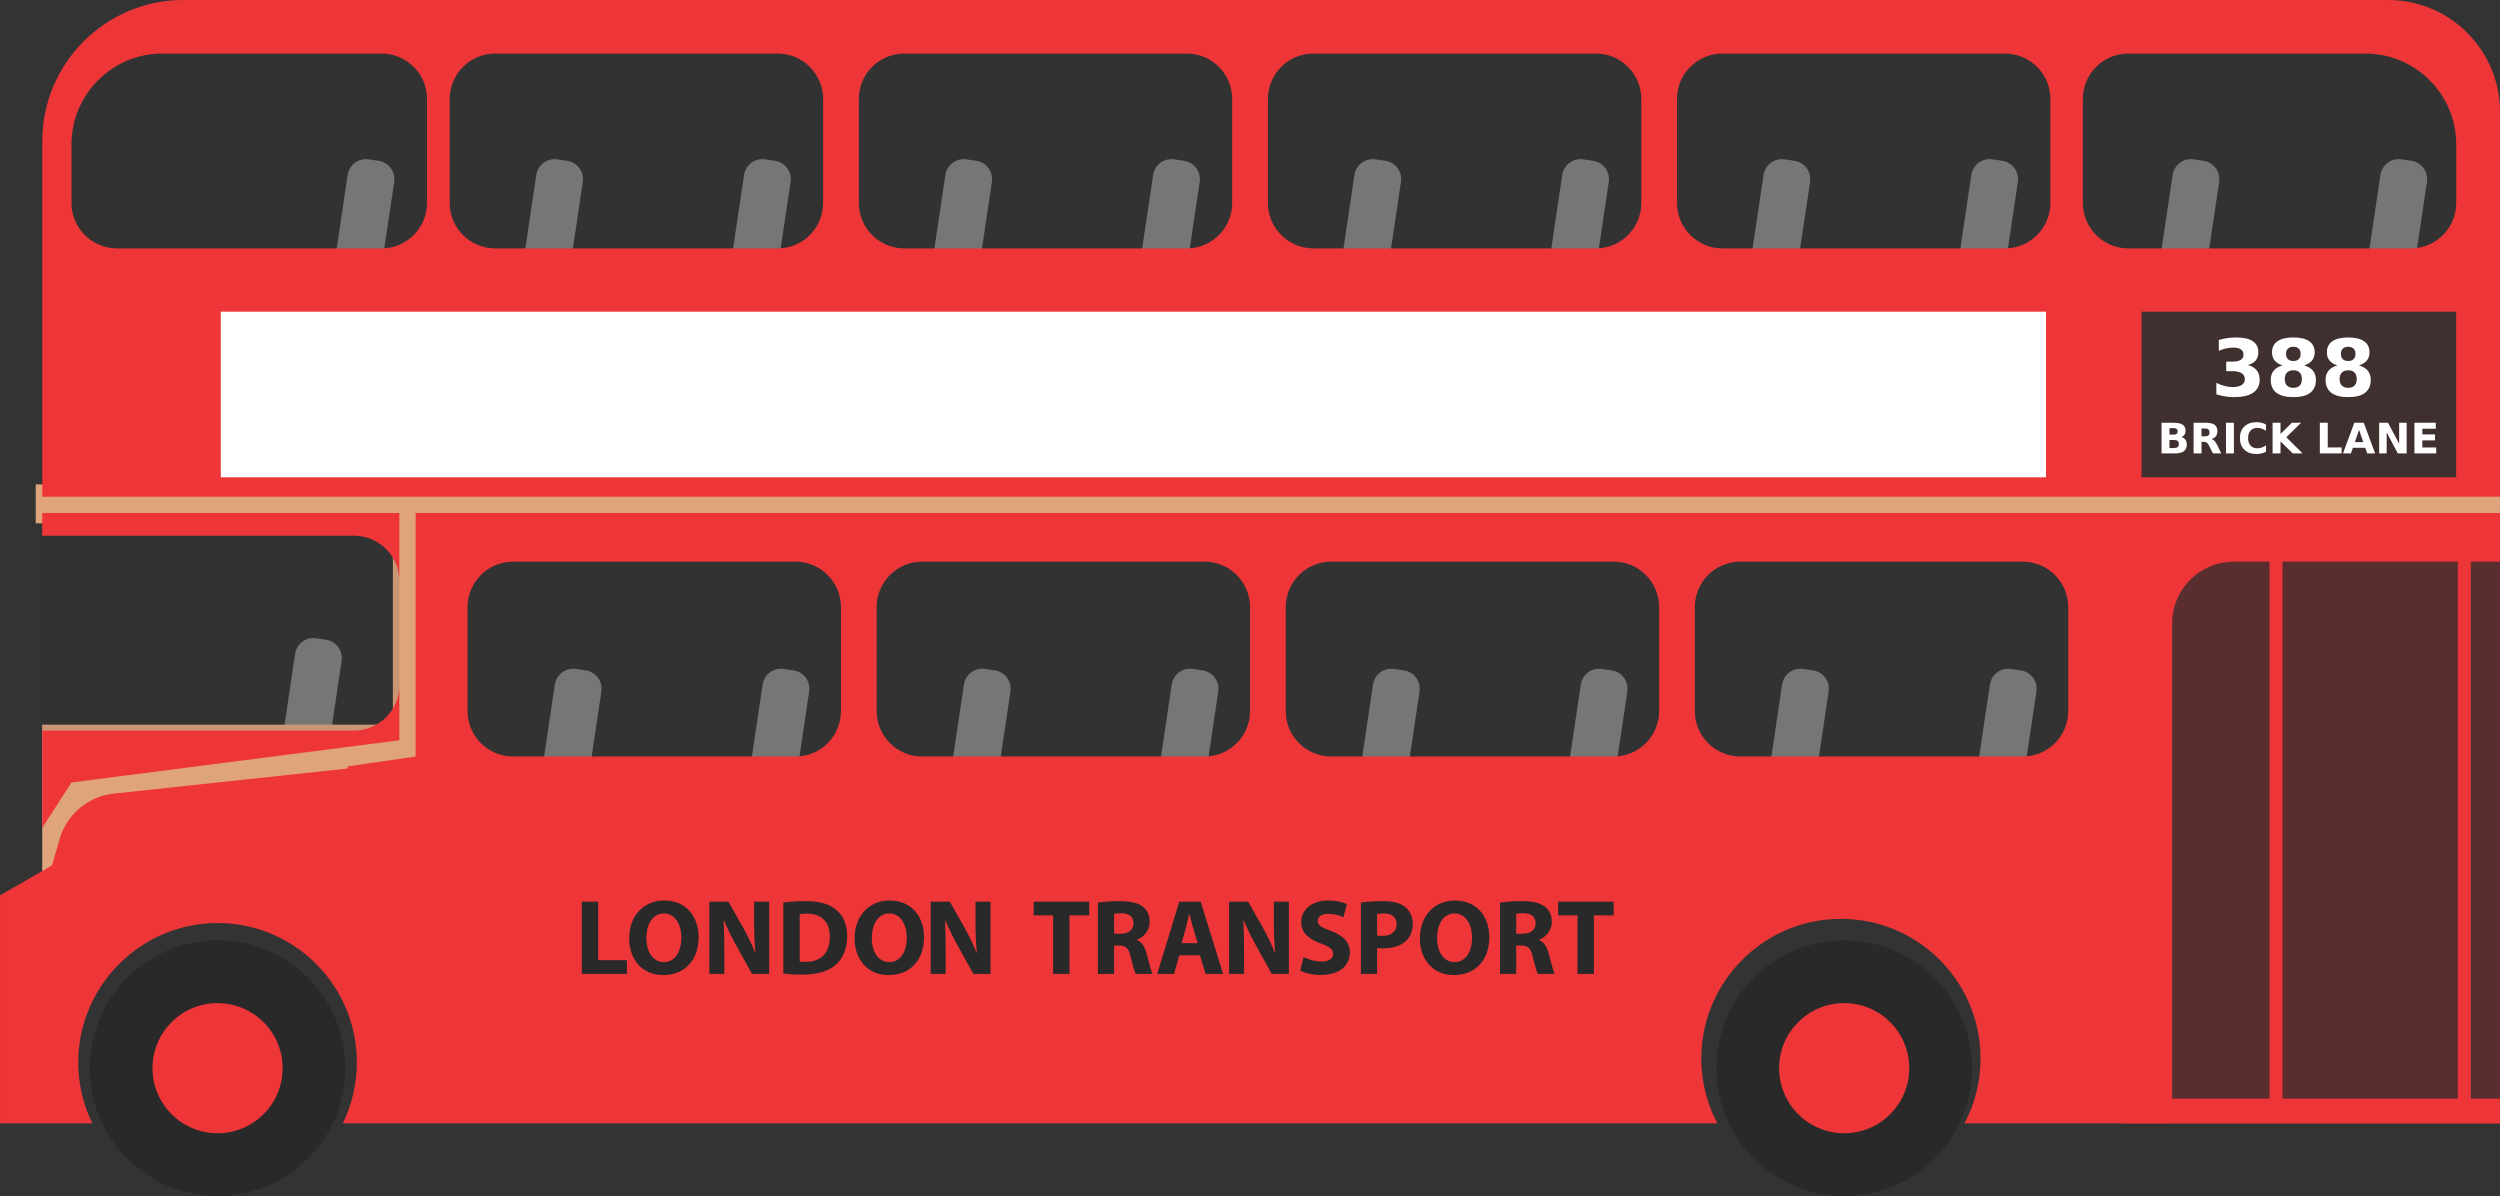 <?xml version="1.0" encoding="UTF-8" standalone="no"?>
<svg id="svg5535" xmlns:rdf="http://www.w3.org/1999/02/22-rdf-syntax-ns#" xmlns="http://www.w3.org/2000/svg" height="259.91mm" width="543.28mm" version="1.1" xmlns:cc="http://creativecommons.org/ns#" xmlns:dc="http://purl.org/dc/elements/1.1/" viewBox="0 0 1925 920.938">
<rect x="0" y="0" width="1925" height="920.938" fill="#333333" stroke="none"/>
<g id="layer1" transform="translate(1171.1 -91.893)">
<g id="g7579">
<path id="rect6287" d="m-888.6 214.45c-7.263-0.344-13.709 4.837-14.805 12.189l-24.764 166.11c-1.169 7.842 4.205 15.098 12.047 16.268l7.512 1.119c7.842 1.169 15.097-4.203 16.266-12.045l24.764-166.11c1.169-7.842-4.203-15.097-12.045-16.266l-7.512-1.121c-0.49-0.073-0.979-0.12-1.463-0.143zm145.23 0c-7.263-0.344-13.707 4.837-14.803 12.189l-24.764 166.11c-1.169 7.842 4.203 15.097 12.045 16.266l7.512 1.119c7.842 1.169 15.097-4.203 16.266-12.045l24.764-166.11c1.169-7.842-4.203-15.097-12.045-16.266l-7.512-1.121c-0.49-0.073-0.979-0.12-1.463-0.143zm160 0c-7.263-0.344-13.709 4.837-14.805 12.189l-24.762 166.11c-1.169 7.842 4.203 15.098 12.045 16.268l7.512 1.119c7.842 1.169 15.097-4.203 16.266-12.045l24.764-166.11c1.169-7.842-4.203-15.097-12.045-16.266l-7.512-1.121c-0.49-0.073-0.979-0.12-1.463-0.143zm155 0c-7.263-0.344-13.707 4.837-14.803 12.189l-24.764 166.11c-1.169 7.842 4.203 15.097 12.045 16.266l7.512 1.119c7.842 1.169 15.097-4.203 16.266-12.045l24.764-166.11c1.169-7.842-4.203-15.097-12.045-16.266l-7.512-1.121c-0.49-0.073-0.979-0.12-1.463-0.143zm160 0c-7.263-0.344-13.709 4.837-14.805 12.189l-24.762 166.11c-1.169 7.842 4.203 15.098 12.045 16.268l7.512 1.119c7.842 1.169 15.097-4.203 16.266-12.045l24.764-166.11c1.169-7.842-4.203-15.097-12.045-16.266l-7.512-1.121c-0.49-0.073-0.979-0.12-1.463-0.143zm155 0c-7.263-0.344-13.707 4.837-14.803 12.189l-24.764 166.11c-1.169 7.842 4.203 15.097 12.045 16.266l7.512 1.119c7.842 1.169 15.097-4.203 16.266-12.045l24.764-166.11c1.169-7.842-4.203-15.097-12.045-16.266l-7.512-1.121c-0.49-0.073-0.979-0.12-1.463-0.143zm160 0c-7.263-0.344-13.709 4.837-14.805 12.189l-24.759 166.11c-1.169 7.842 4.203 15.098 12.045 16.268l7.512 1.119c7.842 1.169 15.097-4.203 16.266-12.045l24.763-166.12c1.169-7.842-4.203-15.097-12.045-16.266l-7.512-1.121c-0.49-0.073-0.979-0.12-1.463-0.143zm155 0c-7.263-0.344-13.707 4.837-14.803 12.189l-24.764 166.11c-1.169 7.842 4.203 15.097 12.045 16.266l7.512 1.119c7.842 1.169 15.097-4.203 16.266-12.045l24.764-166.11c1.169-7.842-4.203-15.097-12.045-16.266l-7.512-1.121c-0.49-0.073-0.979-0.12-1.463-0.143zm160 0c-7.263-0.344-13.709 4.837-14.805 12.189l-24.762 166.11c-1.169 7.842 4.203 15.098 12.045 16.268l7.512 1.119c7.842 1.169 15.097-4.203 16.266-12.045l24.764-166.11c1.169-7.842-4.203-15.097-12.045-16.266l-7.512-1.121c-0.49-0.073-0.979-0.12-1.463-0.143zm155 0c-7.263-0.344-13.707 4.837-14.803 12.189l-24.764 166.11c-1.169 7.842 4.203 15.097 12.045 16.266l7.512 1.119c7.842 1.169 15.097-4.203 16.266-12.045l24.764-166.11c1.169-7.842-4.203-15.097-12.045-16.266l-7.512-1.121c-0.49-0.073-0.979-0.12-1.463-0.143zm160 0c-7.263-0.344-13.709 4.837-14.805 12.189l-24.762 166.11c-1.169 7.842 4.203 15.098 12.045 16.268l7.512 1.119c7.842 1.169 15.097-4.203 16.266-12.045l24.764-166.11c1.169-7.842-4.203-15.097-12.045-16.266l-7.512-1.121c-0.49-0.073-0.979-0.12-1.463-0.143zm-1405.7 392.38c-7.263-0.344-13.709 4.837-14.805 12.189l-24.762 166.11c-1.169 7.842 4.203 15.097 12.045 16.266l7.512 1.121c7.842 1.169 15.097-4.205 16.266-12.047l24.764-166.11c1.169-7.842-4.203-15.097-12.045-16.266l-7.512-1.119c-0.49-0.073-0.979-0.122-1.463-0.145zm160 0c-7.263-0.344-13.709 4.837-14.805 12.189l-24.764 166.11c-1.169 7.842 4.205 15.097 12.047 16.266l7.512 1.119c7.842 1.169 15.097-4.203 16.266-12.045l24.764-166.11c1.169-7.842-4.203-15.097-12.045-16.266l-7.512-1.119c-0.49-0.073-0.979-0.122-1.463-0.145zm155 0c-7.263-0.344-13.709 4.837-14.805 12.189l-24.762 166.11c-1.169 7.842 4.203 15.097 12.045 16.266l7.512 1.121c7.842 1.169 15.097-4.205 16.266-12.047l24.764-166.11c1.169-7.842-4.203-15.097-12.045-16.266l-7.512-1.119c-0.49-0.073-0.979-0.122-1.463-0.145zm160 0c-7.263-0.344-13.709 4.837-14.805 12.189l-24.764 166.11c-1.169 7.842 4.205 15.097 12.047 16.266l7.512 1.119c7.842 1.169 15.097-4.203 16.266-12.045l24.764-166.11c1.169-7.842-4.203-15.097-12.045-16.266l-7.512-1.119c-0.49-0.073-0.979-0.122-1.463-0.145zm155 0c-7.263-0.344-13.709 4.837-14.805 12.189l-24.762 166.11c-1.169 7.842 4.203 15.097 12.045 16.266l7.512 1.121c7.842 1.169 15.097-4.205 16.266-12.047l24.764-166.11c1.169-7.842-4.203-15.097-12.045-16.266l-7.512-1.119c-0.49-0.073-0.979-0.122-1.463-0.145zm160 0c-7.263-0.344-13.709 4.837-14.805 12.189l-24.748 166.12c-1.169 7.842 4.205 15.097 12.047 16.266l7.512 1.119c7.842 1.169 15.097-4.203 16.266-12.045l24.763-166.11c1.169-7.842-4.203-15.097-12.045-16.266l-7.512-1.119c-0.49-0.073-0.979-0.122-1.463-0.145zm155 0c-7.263-0.344-13.709 4.837-14.805 12.189l-24.762 166.11c-1.169 7.842 4.203 15.097 12.045 16.266l7.512 1.119c7.842 1.169 15.097-4.203 16.266-12.045l24.764-166.11c1.169-7.842-4.203-15.097-12.045-16.266l-7.512-1.119c-0.49-0.073-0.979-0.122-1.463-0.145zm160 0c-7.263-0.344-13.709 4.837-14.805 12.189l-24.764 166.11c-1.169 7.842 4.205 15.097 12.047 16.266l7.512 1.119c7.842 1.169 15.097-4.203 16.266-12.045l24.764-166.11c1.169-7.842-4.203-15.097-12.045-16.266l-7.512-1.119c-0.49-0.073-0.979-0.122-1.463-0.145zm-1305-23.612c-7.263-0.344-13.707 4.835-14.803 12.188l-24.764 166.11c-1.169 7.842 4.203 15.097 12.045 16.266l7.512 1.121c7.842 1.169 15.096-4.205 16.266-12.047l24.764-166.11c1.169-7.842-4.203-15.098-12.045-16.268l-7.512-1.119c-0.49-0.073-0.979-0.12-1.463-0.143z" fill="#808080"/>
<path id="rect6278" d="m-1143.6 464.86v30h275.01v155h-270.01v130h290.01v-80h20v-205h1582.5v-30h-1897.5z" fill="#dfa47c"/>
<g>
<path id="path24" d="m-851.07 486.89v187.5l-52.5 7.648v1.635l-179.85 19.264c-19.751 2.116-36.263 15.963-41.785 35.043l-5.869 20.273-40 23.031v175.61h71.066c-7.34-15.024-11.284-32.011-10.799-49.967 1.531-56.801 47.948-103 104.75-104.28 60.368-1.355 109.73 47.176 109.73 107.24 0 16.865-3.903 32.814-10.838 47.012h3.588 110 944.84c-8.635-16.401-13.182-35.29-12.209-55.33 2.659-54.784 46.84-99.163 101.61-102.02 61.985-3.232 113.26 46.071 113.26 107.35 0 18.056-4.475 35.061-12.34 50h159.84 252.5v-35-435h-1605zm75 37.5h217.5c19.33 0 35 15.67 35 35v80c0 19.33-15.67 35-35 35h-217.5c-19.33 0-35-15.67-35-35v-80c0-19.33 15.67-35 35-35zm315 0h217.5c19.33 0 35 15.67 35 35v80c0 19.33-15.67 35-35 35h-217.5c-19.33 0-35-15.67-35-35v-80c0-19.33 15.67-35 35-35zm315 0h217.5c19.33 0 35 15.67 35 35v80c0 19.33-15.67 35-35 35h-217.5c-19.33 0-35-15.67-35-35v-80c0-19.33 15.67-35 35-35zm315 0h217.5c19.33 0 35 15.67 35 35v80c0 19.33-15.67 35-35 35h-217.5c-19.33 0-35-15.67-35-35v-80c0-19.33 15.67-35 35-35z" fill="#ee3638"/>
<path id="path28" d="m-905.13 914.39c0 54.365-44.072 98.438-98.438 98.438-54.365 0-98.438-44.072-98.438-98.438 0-54.365 44.073-98.438 98.438-98.438s98.438 44.072 98.438 98.438" fill="#292929"/>
<path id="path32" d="m-953.48 914.39c0 27.668-22.429 50.095-50.095 50.095-27.668 0-50.096-22.428-50.096-50.095 0-27.668 22.429-50.095 50.096-50.095 27.666 0 50.095 22.428 50.095 50.095" fill="#ee3638"/>
<path id="path36" d="m347.37 914.39c0 54.365-44.072 98.438-98.438 98.438-54.365 0-98.438-44.072-98.438-98.438 0-54.365 44.072-98.438 98.438-98.438 54.365 0 98.438 44.072 98.438 98.438" fill="#292929"/>
<path id="path40" d="m299.02 914.39c0 27.668-22.429 50.095-50.095 50.095-27.668 0-50.096-22.428-50.096-50.095 0-27.668 22.429-50.095 50.096-50.095 27.666 0 50.095 22.428 50.095 50.095" fill="#ee3638"/>
</g>
<g fill="#2b2c2c">
<path id="path44" opacity=".756" d="m753.93 956.89h-252.5v-385c0-26.234 21.266-47.5 47.5-47.5h205v432.5z"/>
<path id="path48" opacity="0.116" d="m-558.57 674.39h-217.5c-19.33 0-35-15.67-35-35v-80c0-19.33 15.67-35 35-35h217.5c19.33 0 35 15.67 35 35v80c0 19.33-15.67 35-35 35"/>
<path id="path52" opacity="0.116" d="m-243.57 674.39h-217.5c-19.33 0-35-15.67-35-35v-80c0-19.33 15.67-35 35-35h217.5c19.33 0 35 15.67 35 35v80c0 19.33-15.67 35-35 35"/>
<path id="path60" opacity="0.116" d="m386.43 674.39h-217.5c-19.33 0-35-15.67-35-35v-80c0-19.33 15.67-35 35-35h217.5c19.33 0 35 15.67 35 35v80c0 19.33-15.67 35-35 35"/>
</g>
<g fill="#ee3638">
<path id="path62" d="m731.43 950.64h-10v-427.5h10v427.5z"/>
<path id="path64" d="m586.43 950.64h-10v-427.5h10v427.5z"/>
<path id="path68" d="m-1029.8 91.893c-60.061 0-108.75 48.689-108.75 108.75v273.75h1892.5v-296.25c0-47.635-38.615-86.25-86.25-86.25h-1697.5zm-16.25 41.25h168.75c19.33 0 35 15.67 35 35v80c0 19.33-15.67 35-35 35h-203.75c-19.33 0-35-15.67-35-35v-45c0-38.66 31.34-70 70-70zm256.25 0h217.5c19.33 0 35 15.67 35 35v80c0 19.33-15.67 35-35 35h-217.5c-19.33 0-35-15.67-35-35v-80c0-19.33 15.67-35 35-35zm315 0h217.5c19.33 0 35 15.67 35 35v80c0 19.33-15.67 35-35 35h-217.5c-19.33 0-35-15.67-35-35v-80c0-19.33 15.67-35 35-35zm315 0h217.5c19.33 0 35 15.67 35 35v80c0 19.33-15.67 35-35 35h-217.5c-19.33 0-35-15.67-35-35v-80c0-19.33 15.67-35 35-35zm315 0h217.5c19.33 0 35 15.67 35 35v80c0 19.33-15.67 35-35 35h-217.5c-19.33 0-35-15.67-35-35v-80c0-19.33 15.67-35 35-35zm312.5 0h182.5c38.66 0 70 31.34 70 70v45c0 19.33-15.67 35-35 35h-217.5c-19.33 0-35-15.67-35-35v-80c0-19.33 15.67-35 35-35z"/>
</g>
<g fill="#2b2c2c">
<path id="path72" opacity="0.116" d="m-572.32 283.14h-217.5c-19.33 0-35-15.67-35-35v-80c0-19.33 15.67-35 35-35h217.5c19.33 0 35 15.67 35 35v80c0 19.33-15.67 35-35 35"/>
<path id="path76" opacity="0.116" d="m-257.32 283.14h-217.5c-19.33 0-35-15.67-35-35v-80c0-19.33 15.67-35 35-35h217.5c19.33 0 35 15.67 35 35v80c0 19.33-15.67 35-35 35"/>
<path id="path80" opacity="0.116" d="m57.678 283.14h-217.5c-19.33 0-35-15.67-35-35v-80c0-19.33 15.67-35 35-35h217.5c19.33 0 35 15.67 35 35v80c0 19.33-15.67 35-35 35"/>
<path id="path84" opacity="0.116" d="m372.68 283.14h-217.5c-19.33 0-35-15.67-35-35v-80c0-19.33 15.67-35 35-35h217.5c19.33 0 35 15.67 35 35v80c0 19.33-15.67 35-35 35"/>
<path id="path88" opacity="0.116" d="m685.18 283.14h-217.5c-19.33 0-35-15.67-35-35v-80c0-19.33 15.67-35 35-35h182.5c38.66 0 70 31.34 70 70v45c0 19.33-15.67 35-35 35"/>
<path id="path92" opacity="0.116" d="m-1081.1 283.14h203.75c19.33 0 35-15.67 35-35v-80c0-19.33-15.67-35-35-35h-168.75c-38.66 0-70 31.34-70 70v45c0 19.33 15.67 35 35 35"/>
</g>
<g>
<path id="path96" d="m-1138.6 486.89v17.5h240c19.33 0 35 15.67 35 35v-52.5h-275zm275 132.5c0 19.33-15.67 35-35 35h-240v75l22.5-35 252.5-32.5v-42.5z" fill="#ee3638"/>
<path id="path100" opacity="0.116" d="m-898.57 654.39h-240v-150h240c19.33 0 35 15.67 35 35v80c0 19.33-15.67 35-35 35" fill="#2b2c2c"/>
<path id="path102" d="m-1001.1 331.89v127.5h1405.4v-127.5h-1405.4z" fill="#fff"/>
</g>
<g fill="#292929">
<path id="path106" d="m-723.12 786.17h12.628v45.062h22.119v10.564h-34.746v-55.626z"/>
<path id="path110" d="m-673.36 814.15c0 10.894 5.116 18.569 13.535 18.569 8.5 0 13.37-8.088 13.37-18.9 0-9.985-4.787-18.569-13.452-18.569-8.501 0-13.452 8.089-13.452 18.9m40.192-0.744c0 18.24-11.059 29.3-27.318 29.3-16.506 0-26.162-12.462-26.162-28.309 0-16.671 10.646-29.132 27.07-29.132 17.084 0 26.41 12.791 26.41 28.141"/>
<path id="path114" d="m-624.91 841.8v-55.626h14.69l11.555 20.386c3.301 5.859 6.603 12.791 9.079 19.065h0.247c-0.825-7.346-1.073-14.856-1.073-23.192v-16.259h11.554v55.626h-13.205l-11.884-21.458c-3.303-5.942-6.933-13.122-9.658-19.642l-0.246 0.083c0.33 7.345 0.495 15.185 0.495 24.264v16.754h-11.555z"/>
<path id="path118" d="m-555.33 832.31c1.073 0.247 2.806 0.247 4.374 0.247 11.39 0.083 18.818-6.19 18.818-19.478 0.082-11.554-6.685-17.661-17.496-17.661-2.806 0-4.622 0.247-5.695 0.495v36.396zm-12.628-45.391c4.622-0.744 10.648-1.156 17.001-1.156 10.564 0 17.415 1.897 22.779 5.942 5.777 4.291 9.409 11.141 9.409 20.962 0 10.648-3.879 17.992-9.244 22.531-5.859 4.869-14.772 7.18-25.668 7.18-6.52 0-11.141-0.412-14.278-0.825v-54.635z"/>
<path id="path122" d="m-499.79 814.15c0 10.894 5.116 18.569 13.535 18.569 8.5 0 13.37-8.088 13.37-18.9 0-9.985-4.786-18.569-13.452-18.569-8.501 0-13.452 8.089-13.452 18.9m40.192-0.744c0 18.24-11.059 29.3-27.318 29.3-16.506 0-26.162-12.462-26.162-28.309 0-16.671 10.646-29.132 27.07-29.132 17.084 0 26.41 12.791 26.41 28.141"/>
<path id="path126" d="m-454.46 841.8v-55.626h14.69l11.555 20.386c3.301 5.859 6.603 12.791 9.079 19.065h0.247c-0.825-7.346-1.073-14.856-1.073-23.192v-16.259h11.554v55.626h-13.205l-11.884-21.458c-3.303-5.942-6.933-13.122-9.658-19.642l-0.246 0.083c0.33 7.345 0.495 15.185 0.495 24.264v16.754h-11.555z"/>
<path id="path130" d="m-360.2 796.74h-14.939v-10.564h42.751v10.564h-15.185v45.062h-12.628v-45.062z"/>
<path id="path134" d="m-313.24 810.85h4.952c6.271 0 9.986-3.136 9.986-8.005 0-5.116-3.466-7.675-9.244-7.758-3.054 0-4.786 0.247-5.695 0.412v15.35zm-12.462-23.932c4.045-0.661 10.069-1.156 16.755-1.156 8.252 0 14.03 1.238 17.991 4.375 3.301 2.64 5.116 6.52 5.116 11.635 0 7.099-5.034 11.969-9.821 13.701v0.247c3.88 1.567 6.025 5.281 7.429 10.399 1.732 6.272 3.466 13.535 4.539 15.681h-12.875c-0.907-1.569-2.228-6.107-3.879-12.958-1.486-6.933-3.879-8.831-8.995-8.912h-3.797v21.87h-12.462v-54.882z"/>
<path id="path138" d="m-248.95 818.11-3.466-11.801c-0.99-3.301-1.98-7.429-2.806-10.729h-0.165c-0.825 3.3-1.65 7.509-2.559 10.729l-3.3 11.801h12.296zm-14.112 9.409-3.961 14.278h-13.04l17.001-55.626h16.506l17.249 55.626h-13.535l-4.291-14.278h-15.929z"/>
<path id="path142" d="m-224.72 841.8v-55.626h14.691l11.554 20.386c3.301 5.859 6.603 12.791 9.079 19.065h0.247c-0.825-7.346-1.073-14.856-1.073-23.192v-16.259h11.554v55.626h-13.205l-11.884-21.458c-3.301-5.942-6.933-13.122-9.656-19.642l-0.247 0.083c0.329 7.345 0.495 15.185 0.495 24.264v16.754h-11.555z"/>
<path id="path146" d="m-167.36 828.84c3.384 1.734 8.584 3.466 13.947 3.466 5.777 0 8.831-2.394 8.831-6.025 0-3.465-2.641-5.446-9.325-7.839-9.245-3.22-15.269-8.336-15.269-16.425 0-9.491 7.922-16.752 21.045-16.752 6.272 0 10.895 1.319 14.195 2.805l-2.806 10.151c-2.228-1.074-6.189-2.64-11.636-2.64-5.447 0-8.088 2.475-8.088 5.364 0 3.549 3.136 5.116 10.316 7.84 9.82 3.631 14.442 8.749 14.442 16.59 0 9.325-7.18 17.248-22.449 17.248-6.355 0-12.626-1.65-15.764-3.384l2.559-10.399z"/>
<path id="path150" d="m-110.74 812.17c1.073 0.247 2.394 0.331 4.209 0.331 6.686 0 10.812-3.384 10.812-9.079 0-5.117-3.549-8.171-9.821-8.171-2.559 0-4.291 0.247-5.2 0.495v16.424zm-12.462-25.254c3.88-0.66 9.326-1.156 17.002-1.156 7.758 0 13.288 1.486 17 4.457 3.549 2.806 5.942 7.428 5.942 12.874 0 5.447-1.815 10.07-5.116 13.206-4.291 4.044-10.646 5.859-18.074 5.859-1.651 0-3.136-0.083-4.293-0.247v19.89h-12.462v-54.882z"/>
<path id="path154" d="m-64.523 814.15c0 10.894 5.117 18.569 13.535 18.569 8.501 0 13.37-8.088 13.37-18.9 0-9.985-4.786-18.569-13.451-18.569-8.501 0-13.454 8.089-13.454 18.9m40.192-0.744c0 18.24-11.057 29.3-27.316 29.3-16.506 0-26.164-12.462-26.164-28.309 0-16.671 10.648-29.132 27.07-29.132 17.084 0 26.41 12.791 26.41 28.141"/>
<path id="path158" d="m-3.612 810.85h4.952c6.271 0 9.986-3.136 9.986-8.005 0-5.116-3.466-7.675-9.244-7.758-3.054 0-4.786 0.247-5.695 0.412v15.35zm-12.462-23.932c4.045-0.661 10.07-1.156 16.755-1.156 8.252 0 14.03 1.238 17.991 4.375 3.301 2.64 5.117 6.52 5.117 11.635 0 7.099-5.035 11.969-9.822 13.701v0.247c3.88 1.567 6.026 5.281 7.429 10.399 1.734 6.272 3.465 13.535 4.539 15.681h-12.875c-0.907-1.569-2.228-6.107-3.879-12.958-1.485-6.933-3.879-8.831-8.996-8.912h-3.796v21.87h-12.462v-54.882z"/>
<path id="path162" d="m43.598 796.74h-14.938v-10.564h42.751v10.564h-15.185v45.062h-12.629v-45.062z"/>
</g>
<path id="path164" d="m720.18 459.39h-242.32v-127.5h242.32v127.5z" fill="#402f2f"/>
<path id="path192" d="m753.93 956.89h-290.97v-19.024h290.97v19.024z" fill="#ee3638"/>
<g fill="#fff">
<path id="path6766" d="m502.75 426.55q1.44 0 2.183-0.633 0.744-0.633 0.744-1.867 0-1.218-0.744-1.851-0.744-0.649-2.183-0.649h-3.37v4.999h3.37zm0.206 10.331q1.835 0 2.753-0.775 0.933-0.775 0.933-2.341 0-1.535-0.918-2.294-0.918-0.775-2.769-0.775h-3.575v6.186h3.575zm5.664-8.495q1.962 0.57 3.038 2.104t1.076 3.765q0 3.417-2.31 5.094-2.31 1.677-7.024 1.677h-10.109v-23.62h9.144q4.92 0 7.119 1.487 2.215 1.487 2.215 4.762 0 1.724-0.807 2.943-0.807 1.202-2.341 1.788z"/>
<path id="path6768" d="m526.63 427.88q1.914 0 2.737-0.712 0.838-0.712 0.838-2.341 0-1.614-0.838-2.31-0.823-0.696-2.737-0.696h-2.563v6.059h2.563zm-2.563 4.208v8.938h-6.091v-23.62h9.302q4.667 0 6.834 1.566 2.183 1.566 2.183 4.952 0 2.341-1.139 3.844-1.123 1.503-3.401 2.215 1.25 0.285 2.231 1.297 0.997 0.997 2.009 3.038l3.306 6.708h-6.486l-2.879-5.869q-0.87-1.772-1.772-2.421-0.886-0.649-2.373-0.649h-1.724z"/>
<path id="path6770" d="m542.91 417.4h6.091v23.62h-6.091v-23.62z"/>
<path id="path6772" d="m573.72 439.73q-1.677 0.87-3.496 1.313-1.819 0.443-3.797 0.443-5.901 0-9.35-3.291-3.449-3.306-3.449-8.954 0-5.664 3.449-8.954 3.449-3.306 9.35-3.306 1.978 0 3.797 0.443 1.819 0.443 3.496 1.313v4.888q-1.693-1.155-3.338-1.693-1.645-0.538-3.465-0.538-3.259 0-5.126 2.088t-1.867 5.759q0 3.655 1.867 5.743t5.126 2.088q1.819 0 3.465-0.538t3.338-1.693v4.888z"/>
<path id="path6774" d="m578.79 417.4h6.091v8.622l8.78-8.622h7.072l-11.375 11.185 12.546 12.435h-7.625l-9.397-9.302v9.302h-6.091v-23.62z"/>
<path id="path6776" d="m615.17 417.4h6.091v19.016h10.695v4.604h-16.785v-23.62z"/>
<path id="path6778" d="m650.14 436.72h-9.524l-1.503 4.303h-6.122l8.749-23.62h7.261l8.749 23.62h-6.122l-1.487-4.303zm-8.005-4.382h6.471l-3.227-9.397-3.243 9.397z"/>
<path id="path6780" d="m660.86 417.4h6.803l8.59 16.2v-16.2h5.774v23.62h-6.803l-8.59-16.2v16.2h-5.774v-23.62z"/>
<path id="path6782" d="m688.01 417.4h16.437v4.604h-10.346v4.398h9.729v4.604h-9.729v5.411h10.695v4.604h-16.785v-23.62z"/>
<path id="path6836" d="m559.72 372.95q4.479 1.157 6.792 4.034 2.343 2.847 2.343 7.266 0 6.584-5.042 10.025-5.042 3.411-14.711 3.411-3.411 0-6.851-0.564-3.411-0.534-6.762-1.631v-8.809q3.203 1.602 6.347 2.432 3.174 0.801 6.228 0.801 4.538 0 6.94-1.572 2.432-1.572 2.432-4.508 0-3.025-2.491-4.567-2.462-1.572-7.296-1.572h-4.567v-7.355h4.805q4.301 0 6.406-1.335 2.106-1.364 2.106-4.123 0-2.551-2.046-3.945-2.046-1.394-5.784-1.394-2.758 0-5.576 0.623t-5.606 1.839v-8.364q3.381-0.949 6.703-1.424 3.322-0.475 6.525-0.475 8.631 0 12.902 2.847 4.301 2.818 4.301 8.512 0 3.885-2.046 6.377-2.046 2.462-6.05 3.47z"/>
<path id="path6838" d="m594.81 377.01q-3.203 0-4.923 1.75t-1.72 5.012 1.72 5.012q1.72 1.72 4.923 1.72 3.174 0 4.864-1.72 1.691-1.75 1.691-5.012 0-3.292-1.691-5.012-1.691-1.75-4.864-1.75zm-8.334-3.767q-4.034-1.216-6.08-3.737t-2.046-6.288q0-5.606 4.182-8.542 4.182-2.936 12.279-2.936 8.038 0 12.219 2.936 4.182 2.907 4.182 8.542 0 3.767-2.076 6.288-2.046 2.521-6.08 3.737 4.508 1.246 6.792 4.063 2.313 2.788 2.313 7.059 0 6.584-4.389 9.965-4.36 3.352-12.961 3.352-8.631 0-13.05-3.352-4.389-3.381-4.389-9.965 0-4.271 2.284-7.059 2.313-2.818 6.822-4.063zm2.669-8.868q0 2.64 1.453 4.063 1.483 1.424 4.212 1.424 2.669 0 4.123-1.424t1.453-4.063q0-2.64-1.453-4.034-1.453-1.424-4.123-1.424-2.729 0-4.212 1.424-1.453 1.424-1.453 4.034z"/>
<path id="path6840" d="m637.04 377.01q-3.203 0-4.923 1.75t-1.72 5.012 1.72 5.012q1.72 1.72 4.923 1.72 3.174 0 4.864-1.72 1.691-1.75 1.691-5.012 0-3.292-1.691-5.012-1.691-1.75-4.864-1.75zm-8.334-3.767q-4.034-1.216-6.08-3.737t-2.046-6.288q0-5.606 4.182-8.542 4.182-2.936 12.279-2.936 8.038 0 12.219 2.936 4.182 2.907 4.182 8.542 0 3.767-2.076 6.288-2.046 2.521-6.08 3.737 4.508 1.246 6.792 4.063 2.313 2.788 2.313 7.059 0 6.584-4.389 9.965-4.36 3.352-12.961 3.352-8.631 0-13.05-3.352-4.389-3.381-4.389-9.965 0-4.271 2.284-7.059 2.313-2.818 6.822-4.063zm2.669-8.868q0 2.64 1.453 4.063 1.483 1.424 4.212 1.424 2.669 0 4.123-1.424t1.453-4.063q0-2.64-1.453-4.034-1.453-1.424-4.123-1.424-2.729 0-4.212 1.424-1.453 1.424-1.453 4.034z"/>
</g>
<path id="path56" opacity="0.116" d="m71.428 674.39h-217.5c-19.33 0-35-15.67-35-35v-80c0-19.33 15.67-35 35-35h217.5c19.33 0 35 15.67 35 35v80c0 19.33-15.67 35-35 35" fill="#2b2c2c"/>
</g>
</g>
</svg>

